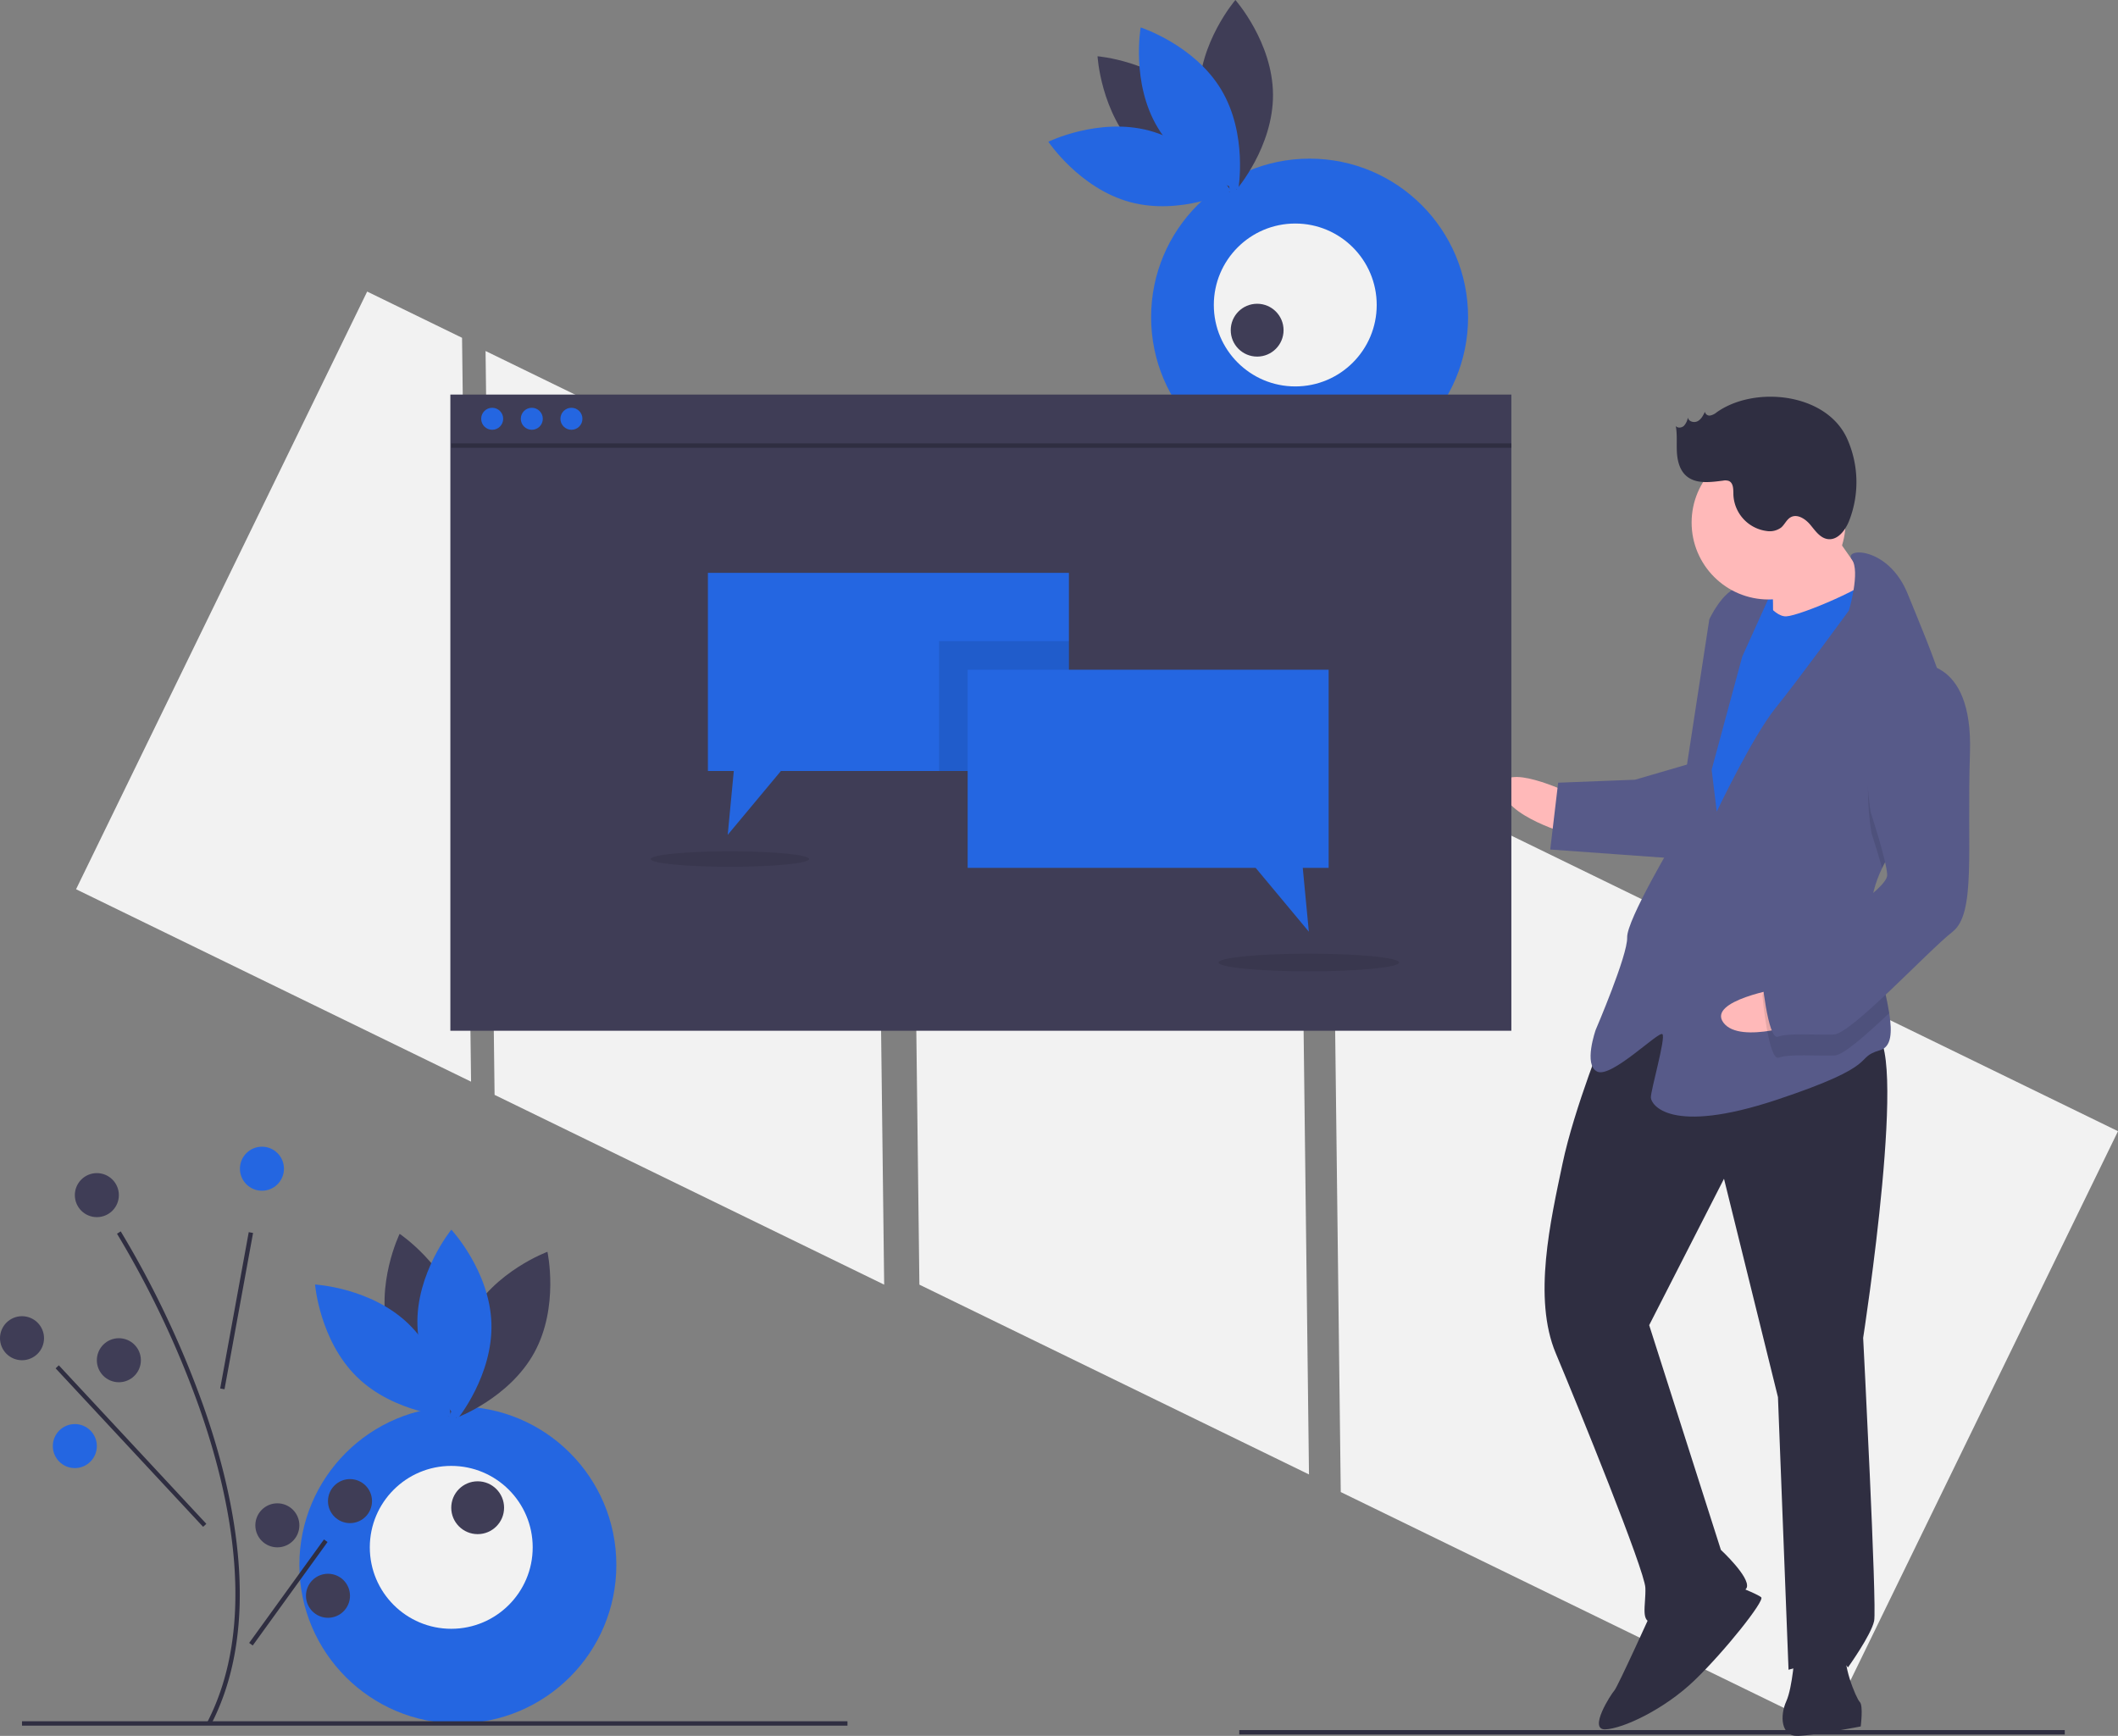 <svg data-name="Layer 1" xmlns="http://www.w3.org/2000/svg" width="962.193" height="788.568"><rect width="100%" height="100%" fill="#808080" stroke="none"/><path fill="#f2f2f2" d="M220.588 159.448l4.096 337.919 176.991 86.213-4.096-337.918-176.991-86.214zm-53.783-26.994L34.553 403.956 214 491.367l-4.096-337.919-43.099-20.994zm795.388 381.413L605 339.875l4.096 337.919L829.942 785.37l132.251-271.503zM413.579 245.662l4.096 337.918 176.99 86.214-4.096-337.919-176.99-86.213z"/><path fill="#2466e1" d="M790.84 260.917l22.226-.861 1.108 28.575-22.225.862z"/><path d="M712.807 360.134s-30.78-14.706-30.287-2.005 31.025 21.056 31.025 21.056z" fill="#ffb9b9"/><path d="M729.693 467.595s-14.52 35.541-19.886 61.188-13.536 60.943-3.026 85.974 40.392 98.6 40.7 106.537-2.56 15.999 3.79 15.752 40.907-11.126 42.31-15.95-11.79-17.032-11.79-17.032l-32.577-102.082 33.99-66.505 24.516 99.215 4.802 123.828s23.567-7.273 26.988-1.046c0 0 10.559-14.72 11.9-21.131s-4.987-128.591-4.987-128.591 21.633-139.163 4.17-138.486-85.864-41.188-120.9-1.671z" fill="#2f2e41"/><path d="M751.025 730.696s-16.108 35.603-17.634 37.252-12.023 17.956-4.086 17.648 26.68-8.984 40.476-22.239 31.984-36.218 30.335-37.744-12.947-5.858-12.947-5.858zm64.364 19.764s-.972 15.936-3.9 22.41-2.56 15.998 5.377 15.69 28.453-4.283 28.453-4.283 1.218-9.587-.43-11.113-8.677-18.742-5.687-23.628-23.813.923-23.813.923z" fill="#2f2e41"/><path d="M827.132 233.276s16.922 26.373 23.519 32.477-11.962 19.543-11.962 19.543l-33.215 4.468s.418-30.225-1.293-33.339 22.951-23.149 22.951-23.149z" fill="#ffb9b9"/><path d="M798.262 267.784s6.842 12.454 13.192 12.208 39.197-14.24 40.6-19.063 10.88 34.556 10.88 34.556l-80.372 141.44-19.605-13.548 9.5-83.045 7.8-44.82z" fill="#2466e1"/><path d="M855.018 394.368c-3.206 6.707-5.208 13.7-4.93 20.86.012.318.024.635.052.952.76 14.693 6.173 31.686 8.115 44.044 1.41 8.865 1.008 15.336-4.18 16.857-12.577 3.667 1.834 6.288-46.825 22.485s-57.152 2.216-57.275-.96 6.891-27.295 5.242-28.821-23.074 19.974-29.548 17.045-.738-19.05-.738-19.05 14.582-33.955 14.274-41.892 22.09-45.375 22.09-45.375l15.234-99.166s5.857-12.947 13.733-14.842 14.411 2.62 14.411 2.62l-13.18 29.13-13.905 51.417 2.326 18.99s16.17-34.016 26.79-47.147 33.265-44.218 33.265-44.218 5.286-17.838 1.295-23.168c-3.991-5.347 16.647-6.147 25.447 15.77 4.663 11.617 12.235 28.94 16.979 45.069 4.227 14.288 6.223 27.646 2.036 35.28-6.4 11.665-22.5 26.996-30.708 44.12z" fill="#575a89"/><path d="M885.726 350.249c-6.4 11.664-22.5 26.995-30.708 44.119-2.144-7.724-4.76-15.715-4.76-15.715s-10.03-53.669 19.64-67.539a19.858 19.858 0 0113.792 3.854c4.227 14.288 6.223 27.646 2.036 35.28z" opacity=".1"/><path d="M767.94 346.867l-25.155 7.335-34.926 1.354-3.593 30.348 57.398 4.134s14.337-40.304 6.276-43.171z" fill="#575a89"/><path d="M808.958 448.906s-33.652 5.583-25.971 15.71 37.491-.52 37.491-.52z" fill="#ffb9b9"/><path d="M850.14 416.18c.76 14.693 6.173 31.686 8.115 44.044-10.72 10.147-20.914 19.096-24.756 19.245-7.938.307-20.7-.788-25.4.985s-7.459-28.33-7.459-28.33 2.806-9.648 15.322-14.903c8.447-3.556 24.64-13.198 34.178-21.041z" opacity=".1"/><path d="M869.53 301.59s26.865-4.223 25.413 40.352 2.832 73.027-7.973 81.395-45.902 46.299-53.84 46.606-20.7-.787-25.4.985-7.46-28.33-7.46-28.33 2.807-9.648 15.322-14.903 42.002-23.887 41.756-30.238-7.459-28.33-7.459-28.33-10.03-53.668 19.64-67.538z" fill="#575a89"/><circle cx="803.442" cy="237.375" r="34.952" fill="#ffb9b9"/><path d="M779.908 187.278a6.75 6.75 0 01-2.939 1.475 2.097 2.097 0 01-2.43-1.684c-.8 1.659-1.702 3.426-3.335 4.277s-4.157.138-4.392-1.688a7.706 7.706 0 01-1.774 3.744c-1.013.965-2.85 1.21-3.735.124.715 3.908.274 7.926.499 11.892s1.282 8.17 4.278 10.779c4.37 3.803 10.941 2.864 16.69 2.144a5.066 5.066 0 012.615.143c2.152.917 2.055 3.913 2.084 6.252a17.373 17.373 0 0015.212 16.498 8.709 8.709 0 006.472-1.58c1.632-1.383 2.466-3.638 4.336-4.677 3.042-1.69 6.732.775 8.956 3.451s4.416 5.97 7.861 6.46c4.557.648 8.028-3.996 9.73-8.272a48.223 48.223 0 00-.957-37.47c-9.515-20.741-42.019-24.022-59.171-11.868z" fill="#2f2e41"/><circle cx="594.945" cy="144.069" r="72" fill="#2466e1"/><path d="M516.614 68.106c16.589 17.016 42.072 19.076 42.072 19.076s-1.413-25.527-18.002-42.543-42.072-19.077-42.072-19.077 1.413 25.528 18.002 42.544z" fill="#3f3d56"/><path d="M522.179 59.36c22.944 6.188 37.167 27.433 37.167 27.433s-22.977 11.212-45.922 5.023-37.167-27.433-37.167-27.433 22.977-11.212 45.922-5.023z" fill="#2466e1"/><path d="M544.701 43.136c.152 23.763 17.084 42.92 17.084 42.92s16.684-19.372 16.532-43.136S561.234 0 561.234 0 544.549 19.372 544.7 43.136z" fill="#3f3d56"/><path d="M554.776 40.693c12.24 20.37 7.754 45.54 7.754 45.54s-24.33-7.856-36.57-28.226-7.753-45.54-7.753-45.54 24.33 7.856 36.569 28.226z" fill="#2466e1"/><circle cx="588.43" cy="138.542" r="37" fill="#f2f2f2"/><circle cx="571.114" cy="149.99" r="12" fill="#3f3d56"/><circle cx="208" cy="710.912" r="72" fill="#2466e1"/><path d="M176.564 606.423c6.205 22.94 27.46 37.147 27.46 37.147s11.195-22.986 4.99-45.925-27.462-37.147-27.462-37.147-11.194 22.985-4.988 45.925z" fill="#3f3d56"/><path d="M185.682 601.493c17.029 16.576 19.109 42.058 19.109 42.058s-25.529-1.394-42.557-17.97-19.108-42.058-19.108-42.058 25.528 1.394 42.556 17.97z" fill="#2466e1"/><path d="M213.254 598.287c-11.436 20.831-5.974 45.807-5.974 45.807s24.005-8.797 35.442-29.629 5.974-45.807 5.974-45.807-24.005 8.798-35.442 29.63z" fill="#3f3d56"/><path d="M223.243 601.059c.774 23.751-15.399 43.553-15.399 43.553s-17.426-18.708-18.2-42.46 15.4-43.552 15.4-43.552 17.426 18.707 18.2 42.459z" fill="#2466e1"/><circle cx="205" cy="702.912" r="37" fill="#f2f2f2"/><circle cx="217" cy="684.912" r="12" fill="#3f3d56"/><path fill="#2f2e41" d="M10 781.912h375v2H10zm553 4h375v2H563z"/><path d="M95.889 783.37l-1.778-.917c23.082-44.624 10.74-102.575-3.678-143.332a439.292 439.292 0 00-37.278-78.675l1.69-1.068a441.537 441.537 0 0137.472 79.075c14.551 41.13 26.98 99.66 3.572 144.918zm4.139-152.631l12.974-71.005 1.967.36-12.975 71.004z" fill="#2f2e41"/><path fill="#2f2e41" d="M25.267 621.593l1.465-1.363 67 72-1.465 1.363zm87.93 124.739l33.985-47.012 1.62 1.172-33.984 47.012z"/><circle cx="119" cy="530.912" r="10" fill="#2466e1"/><circle cx="10" cy="607.912" r="10" fill="#3f3d56"/><circle cx="54" cy="617.912" r="10" fill="#3f3d56"/><circle cx="34" cy="656.912" r="10" fill="#2466e1"/><circle cx="159" cy="681.912" r="10" fill="#3f3d56"/><circle cx="126" cy="692.912" r="10" fill="#3f3d56"/><circle cx="149" cy="724.912" r="10" fill="#3f3d56"/><circle cx="44" cy="542.912" r="10" fill="#3f3d56"/><path fill="#3f3d56" d="M204.597 179.24h482v289h-482z"/><circle cx="223.597" cy="190.24" r="5" fill="#2466e1"/><circle cx="241.597" cy="190.24" r="5" fill="#2466e1"/><circle cx="259.597" cy="190.24" r="5" fill="#2466e1"/><path fill="#2f2e41" d="M205 201.422h481.597v2H205z"/><path fill="#2466e1" d="M485.597 260.24v90h-130.83l-24.17 29 2.76-29h-11.76v-90h164z"/><path opacity=".1" d="M426.597 291.24h59v59h-59z"/><path fill="#2466e1" d="M439.597 304.24h164v90h-11.762l2.762 29-24.167-29H439.597v-90z"/><ellipse cx="331.597" cy="390.24" rx="36" ry="3.512" opacity=".1"/><ellipse cx="594.597" cy="437.24" rx="41" ry="4" opacity=".1"/></svg>